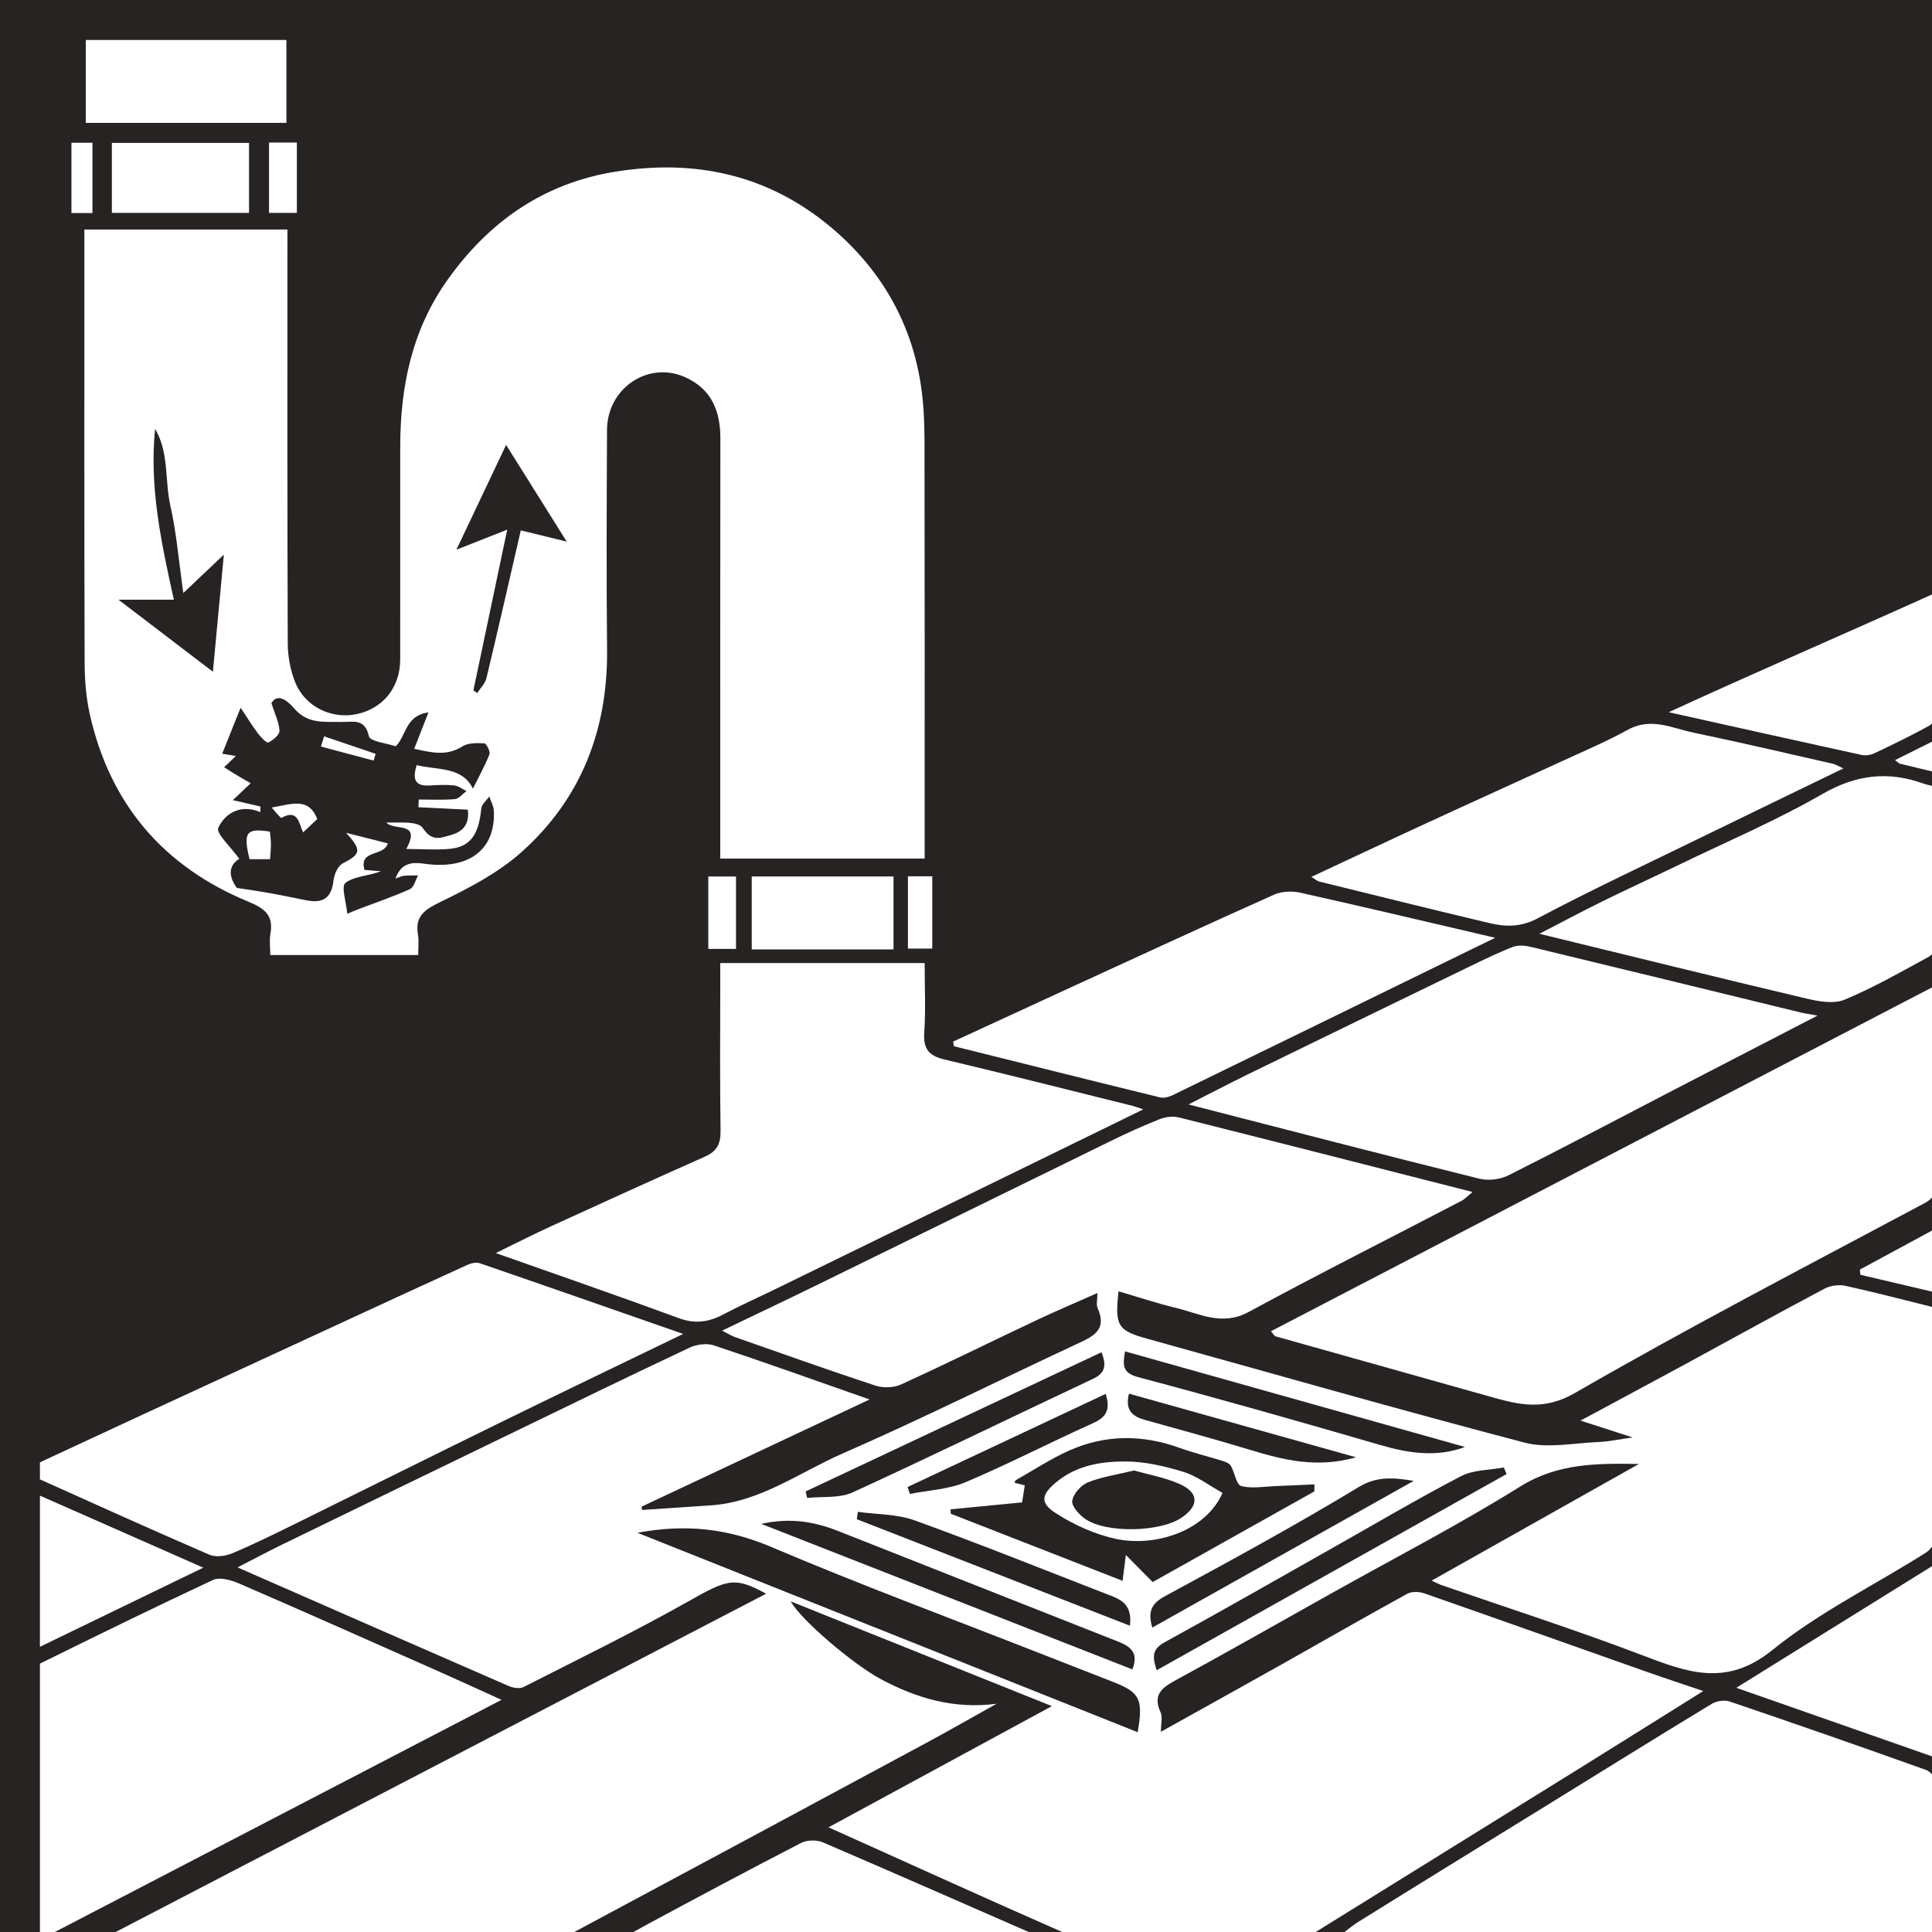 <?xml version="1.0" encoding="utf-8"?>
<!-- Generator: Adobe Illustrator 15.0.2, SVG Export Plug-In . SVG Version: 6.00 Build 0)  -->
<!DOCTYPE svg PUBLIC "-//W3C//DTD SVG 1.1//EN" "http://www.w3.org/Graphics/SVG/1.1/DTD/svg11.dtd">
<svg version="1.1" id="Ebene_1" xmlns="http://www.w3.org/2000/svg" xmlns:xlink="http://www.w3.org/1999/xlink" x="0px" y="0px"
	 width="141.732px" height="141.732px" viewBox="0 0 141.732 141.732" style="enable-background:new 0 0 141.732 141.732;"
	 xml:space="preserve">
<style type="text/css">
<![CDATA[
	.st0{fill:#282323;}
]]>
</style>
<path class="st0" d="M81.658,123.388c-1.813-0.707-3.628-1.415-5.441-2.127c-6.542-2.568-13.134-5.008-19.601-7.76
	c-3.128-1.33-6.198-1.742-9.853-1.055c12.396,4.942,24.487,9.761,36.697,14.629C83.881,124.634,83.625,124.157,81.658,123.388"/>
<path class="st0" d="M82.571,107.214c1.423,0.004,2.883,0.343,4.255,0.766c0.994,0.308,1.873,0.993,2.859,1.541
	c-1.243,2.826-4.977,3.991-7.846,3.367c-1.542-0.338-3.08-1.036-4.411-1.897c-1.192-0.773-1.016-1.394,0.148-2.328
	C79.045,107.483,80.82,107.21,82.571,107.214L82.571,107.214z M74.521,108.585c-0.049,0.03-0.063,0.125-0.097,0.194
	c0.256,0.062,0.503,0.122,0.754,0.184c-0.073,0.463-0.135,0.85-0.197,1.252c-1.798,0.175-3.523,0.343-5.248,0.511
	c0.007,0.107,0.013,0.215,0.019,0.323c4.178,1.631,8.355,3.262,12.602,4.922c0.066-0.502,0.12-0.941,0.24-1.896
	c0.831,0.838,1.386,1.399,1.966,1.985c3.858-2.164,7.859-4.406,11.861-6.649c0.002-0.17,0.006-0.343,0.006-0.516
	c-0.93,0.041-1.867,0.088-2.8,0.123c-0.864,0.03-1.768,0.202-2.576-0.001c-0.348-0.09-0.472-0.986-0.754-1.483
	c-0.094-0.167-0.348-0.275-0.551-0.342c-1.073-0.337-2.175-0.601-3.232-0.982c-2.724-0.979-5.428-0.975-8.065,0.196
	C77.088,107.011,75.826,107.848,74.521,108.585"/>
<path class="st0" d="M107.181,108.291c-3.182,1.656-6.273,3.488-9.403,5.254c-4.115,2.32-8.212,4.67-12.354,6.939
	c-0.933,0.514-0.88,1.099-0.57,2.044c8.657-4.854,17.161-9.621,25.666-14.39c-0.066-0.161-0.132-0.324-0.196-0.485
	C109.268,107.853,108.094,107.817,107.181,108.291"/>
<path class="st0" d="M82.038,120.433c-6.841-2.695-13.677-5.405-20.517-8.104c-1.733-0.684-3.504-1.02-5.677-0.537
	c9.276,3.638,18.251,7.156,27.229,10.676C83.551,121.261,82.946,120.79,82.038,120.433"/>
<path class="st0" d="M83.485,101.024c5.948,1.584,11.872,3.265,17.783,4.986c2.081,0.604,4.127,0.914,6.204,0.141
	c-8.302-2.335-16.603-4.67-24.941-7.014C82.386,100.077,82.275,100.704,83.485,101.024"/>
<path class="st0" d="M62.544,109.484c5.913-2.709,11.754-5.566,17.638-8.332c0.957-0.448,0.971-1.028,0.628-1.953
	c-7.29,3.429-14.5,6.82-21.708,10.212c0.038,0.16,0.074,0.32,0.11,0.479C60.33,109.769,61.576,109.927,62.544,109.484"/>
<path class="st0" d="M99.69,109.082c-4.657,2.818-9.446,5.427-14.233,8.017c-1.022,0.553-1.256,1.16-0.925,2.3
	c6.478-3.634,12.829-7.198,19.18-10.763C102.235,108.399,101.018,108.279,99.69,109.082"/>
<path class="st0" d="M81.083,116.903c-4.652-1.808-9.289-3.671-13.983-5.367c-1.296-0.47-2.774-0.431-4.169-0.626
	c-0.024,0.18-0.051,0.361-0.074,0.541c6.638,2.588,13.28,5.179,20.036,7.813C83.102,117.525,82.021,117.269,81.083,116.903"/>
<path class="st0" d="M83.971,104.16c2.572,0.723,5.153,1.415,7.707,2.194c2.467,0.751,4.929,1.373,7.802,0.553
	c-5.705-1.601-11.177-3.131-16.657-4.668C82.512,103.45,83.079,103.908,83.971,104.16"/>
<path class="st0" d="M66.749,109.595c1.362-0.273,2.816-0.328,4.069-0.855c3.144-1.327,6.179-2.906,9.294-4.302
	c0.935-0.416,1.41-0.902,1.001-2.182c-4.881,2.295-9.709,4.564-14.533,6.831C66.635,109.257,66.691,109.426,66.749,109.595"/>
<path class="st0" d="M23.271,60.088c-0.345,0.325-0.661,0.623-1.034,0.977c-0.311-0.634-0.354-1.754-1.583-1.07
	c-0.077,0.045-0.476-0.49-0.728-0.755C21.284,59.024,22.647,58.416,23.271,60.088L23.271,60.088z M23.777,54.017
	c1.259,0.429,2.518,0.854,3.779,1.284c-0.049,0.167-0.098,0.33-0.147,0.496c-1.289-0.344-2.578-0.687-3.865-1.031
	C23.622,54.517,23.698,54.266,23.777,54.017L23.777,54.017z M19.811,63.032c-0.549,0-1.032,0-1.503,0
	c-0.484-1.977-0.25-2.297,1.493-2.025c0.026,0.296,0.074,0.606,0.074,0.918C19.876,62.282,19.835,62.638,19.811,63.032
	L19.811,63.032z M19.911,51.582c0.273,0.868,0.576,1.447,0.59,2.033c0.005,0.293-0.471,0.688-0.815,0.854
	c-0.122,0.061-0.553-0.382-0.759-0.658c-0.438-0.587-0.823-1.214-1.275-1.892c-0.479,1.194-0.895,2.229-1.352,3.372
	c0.492,0.083,0.828,0.141,1.002,0.171c-0.278,0.266-0.57,0.544-0.859,0.822c0.301,0.191,0.603,0.389,0.907,0.572
	c0.347,0.209,0.702,0.406,1.044,0.602c-0.483,0.458-0.849,0.802-1.314,1.239c0.856,0.197,1.442,0.332,2.026,0.468
	c-0.004,0.137-0.008,0.274-0.011,0.41c-1.453-0.604-2.575,0.079-3.082,1.152c-0.19,0.398,0.935,1.425,1.54,2.277
	c-0.844,0.521-0.765,1.333-0.178,2.133c0.851,0.132,1.651,0.245,2.447,0.389c0.896,0.16,1.784,0.353,2.679,0.525
	c1.263,0.245,1.831-0.235,1.967-1.474c0.048-0.443,0.322-1.053,0.674-1.236c1.331-0.69,1.417-0.961,0.247-2.246
	c1.119,0.283,2.117,0.538,3.062,0.774c-0.308,1.013-2.123,0.418-1.716,1.948c0.427,0.033,0.821,0.066,1.212,0.098
	c-0.932,0.359-1.964,0.357-2.608,0.856c-0.324,0.251,0.062,1.417,0.135,2.26c0.453-0.188,0.621-0.26,0.789-0.324
	c1.273-0.484,2.567-0.921,3.806-1.478c0.294-0.132,0.407-0.661,0.604-1.008c-0.343,0.007-0.686-0.003-1.026,0.023
	c-0.149,0.009-0.296,0.091-0.639,0.208c0.47-1.28,1.38-1.19,2.184-1.081c3.353,0.452,5.184-1.169,5.035-3.909
	c-0.02-0.349-0.216-0.688-0.333-1.032c-0.201,0.29-0.551,0.564-0.583,0.873c-0.16,1.449-0.495,2.764-2.214,2.957
	c-1.03,0.115-2.083,0.021-3.292,0.021c1.137-2.086-0.91-1.294-1.464-1.942c0.959,0.028,2.324-0.125,2.673,0.402
	c0.677,1.019,1.283,0.736,2.056,0.519c0.892-0.25,1.381-0.776,1.249-1.863c-1.227-0.061-2.425-0.121-3.623-0.179
	c0.009-0.19,0.021-0.378,0.028-0.566c0.883,0,1.769,0.05,2.645-0.029c0.3-0.027,0.568-0.383,0.853-0.588
	c-0.303-0.146-0.594-0.384-0.909-0.417c-0.588-0.063-1.191-0.032-1.785,0.004c-1.028,0.063-1.31-0.394-0.958-1.491
	c1.564,0.375,3.337,0.103,4.122,1.724c0.393-0.795,0.863-1.632,1.214-2.515c0.082-0.202-0.224-0.802-0.372-0.808
	c-0.538-0.031-1.188-0.044-1.612,0.223c-1.173,0.743-2.283,0.446-3.536,0.178c0.354-0.903,0.655-1.673,1.045-2.669
	c-1.691,0.22-1.597,1.663-2.394,2.484c-0.645-0.22-1.888-0.352-1.973-0.733c-0.288-1.344-1.181-1.037-1.991-1.054
	c-1.245-0.024-2.485,0.18-3.482-0.982C21.273,51.606,20.419,50.715,19.911,51.582"/>
<path class="st0" d="M13.449,43.504c-0.338-2.382-0.502-4.42-0.948-6.396c-0.422-1.867-0.091-3.903-1.123-5.643
	c-0.43,4.211,0.431,8.261,1.376,12.528c-1.386,0-2.665,0-4.063,0c2.482,1.893,4.775,3.644,6.928,5.286
	c0.262-2.8,0.533-5.718,0.803-8.592C15.578,41.484,14.643,42.371,13.449,43.504"/>
<path class="st0" d="M34.73,50.639c0.094,0.068,0.187,0.136,0.279,0.202c0.233-0.361,0.582-0.695,0.676-1.091
	c0.863-3.598,1.681-7.207,2.52-10.841c1.036,0.252,2.211,0.539,3.368,0.821c-1.555-2.48-3.038-4.845-4.445-7.094
	c-1.176,2.478-2.427,5.117-3.646,7.69c1.014-0.4,2.17-0.856,3.728-1.471C36.333,43.024,35.534,46.83,34.73,50.639"/>
<path class="st0" d="M79.597,111.419c1.538,1.078,5.511,0.985,7.083-0.082c1.305-0.884,1.284-1.847-0.177-2.486
	c-1.053-0.463-2.223-0.666-3.307-0.976c-1.227,0.298-2.357,0.46-3.388,0.872c-0.506,0.203-1.065,0.835-1.148,1.348
	C78.598,110.483,79.161,111.114,79.597,111.419"/>
<path class="st0" d="M42.129,141.732h4.341c0.363-0.202,0.728-0.406,1.088-0.601c3.724-2.001,7.451-3.994,11.206-5.93
	c0.434-0.224,1.144-0.241,1.597-0.048c5.042,2.168,10.071,4.373,15.1,6.578h2.461c-5.651-2.479-11.284-5.047-17.14-7.678
	c5.5-2.983,10.816-5.87,16.384-8.892c-6.553-2.628-12.855-5.155-19.162-7.685c0.772,1.387,4.568,4.597,6.563,5.677
	c2.665,1.438,5.431,2.247,8.546,1.833c-1.714,0.955-3.415,1.934-5.143,2.864C59.363,132.487,50.75,137.115,42.129,141.732z"/>
<g>
	<path class="st0" d="M117.243,105.789c0.763-0.029,1.52-0.198,2.53-0.338c-1.305-0.422-2.405-0.778-3.826-1.236
		c2.718-1.462,5.152-2.763,7.579-4.08c3.437-1.865,6.858-3.76,10.313-5.594c0.435-0.231,1.06-0.319,1.539-0.213
		c2.112,0.465,4.21,1.01,6.354,1.545v-1.121c-1.751-0.411-3.499-0.822-5.253-1.235c-0.012-0.126-0.025-0.251-0.038-0.379
		c1.716-0.929,3.443-1.864,5.291-2.863v-2.419c-0.131,0.138-0.289,0.27-0.513,0.39c-8.591,4.586-17.239,9.076-25.675,13.941
		c-2.328,1.345-4.164,0.854-6.281,0.256c-5.233-1.472-10.465-2.937-15.697-4.413c-0.075-0.021-0.122-0.132-0.328-0.37
		c16.161-8.406,32.259-16.78,48.494-25.222v-2.436c-0.066,0.07-0.138,0.133-0.208,0.172c-2.042,1.109-4.067,2.273-6.202,3.163
		c-0.804,0.333-1.923,0.125-2.84-0.091c-6.429-1.522-12.842-3.107-19.55-4.745c1.702-0.877,3.186-1.671,4.695-2.414
		c1.839-0.904,3.703-1.756,5.547-2.647c3.525-1.708,7.146-3.247,10.531-5.198c2.463-1.417,4.799-1.687,7.383-0.764
		c0.191,0.069,0.405,0.117,0.645,0.171v-1.057c-0.812-0.194-1.586-0.379-2.354-0.569c-0.078-0.021-0.146-0.104-0.359-0.26
		c0.909-0.453,1.771-0.884,2.714-1.354v-1.342c-0.068,0.072-0.141,0.137-0.213,0.177c-1.315,0.724-2.669,1.38-4.028,2.021
		c-0.267,0.128-0.634,0.18-0.924,0.119c-4.598-1.004-9.188-2.033-14.15-3.136c5.935-2.736,13.196-5.875,19.315-8.639V0H0v141.732
		h2.93v-19.688c4.213-2.08,8.436-4.148,12.694-6.137c0.499-0.233,1.342,0.01,1.924,0.262c4.916,2.129,9.809,4.306,14.704,6.477
		c1.472,0.653,2.934,1.328,4.539,2.055c-10.968,5.701-21.812,11.337-32.768,17.032h4.461c15.883-8.26,31.77-16.523,47.718-24.817
		c-2.315-1.273-2.836-1.057-5.686,0.55c-3.962,2.236-8.057,4.235-12.115,6.297c-0.284,0.145-0.773,0.059-1.099-0.083
		c-6.54-2.844-13.072-5.714-19.875-8.695c1.217-0.626,2.235-1.172,3.271-1.676c5.777-2.812,11.556-5.614,17.338-8.413
		c4.177-2.021,8.349-4.056,12.547-6.029c0.516-0.242,1.256-0.347,1.778-0.172c3.737,1.244,7.444,2.574,11.432,3.97
		c-5.735,2.697-11.229,5.279-16.725,7.863c0.013,0.08,0.025,0.161,0.035,0.243c1.668-0.113,3.335-0.229,5.003-0.335
		c3.631-0.229,6.519-2.412,9.69-3.799c5.795-2.534,11.458-5.363,17.191-8.037c1.167-0.544,2.265-1.005,1.536-2.634
		c-0.118-0.265-0.016-0.625-0.016-1.11c-1.556,0.693-2.998,1.302-4.414,1.969c-3.337,1.575-6.647,3.213-10.005,4.746
		c-0.538,0.245-1.318,0.26-1.886,0.073c-3.45-1.137-6.873-2.36-10.302-3.563c-0.249-0.086-0.478-0.236-0.926-0.466
		c2.308-1.109,4.471-2.13,6.621-3.181c7.286-3.564,14.563-7.147,21.851-10.71c1.186-0.581,2.393-1.132,3.62-1.619
		c0.43-0.169,0.986-0.239,1.428-0.127c7.11,1.783,14.209,3.598,21.532,5.467c-0.364,0.297-0.561,0.517-0.801,0.645
		c-5.211,2.716-10.463,5.359-15.629,8.159c-1.963,1.064-3.622,0.104-5.384-0.317c-1.393-0.333-2.757-0.793-4.155-1.202
		c-0.288,2.546-0.055,2.883,2.128,3.486c9.217,2.555,18.413,5.193,27.661,7.616C113.53,106.271,115.443,105.861,117.243,105.789z
		 M104.701,60.364c3.342-1.543,6.698-3.056,10.044-4.594c1.574-0.724,3.171-1.404,4.684-2.239c1.694-0.932,3.244-0.108,4.819,0.219
		c3.411,0.707,6.803,1.506,10.199,2.276c0.22,0.049,0.417,0.181,0.784,0.346c-3.535,1.715-6.975,3.375-10.408,5.05
		c-4.014,1.959-8.063,3.852-12.007,5.942c-1.23,0.651-2.336,0.642-3.528,0.359c-4.181-0.991-8.354-2.03-12.526-3.056
		c-0.127-0.032-0.237-0.139-0.563-0.336C99.098,62.978,101.893,61.657,104.701,60.364z M26.162,52.389
		c1.942-0.409,3.192-1.965,3.197-4.012c0.004-5.191,0.003-10.379,0.002-15.57c-0.002-4.413,0.855-8.597,3.456-12.258
		c3.05-4.297,7.076-7.119,12.37-7.962c5.845-0.931,11.177,0.24,15.749,4.065c3.605,3.02,5.904,6.895,6.62,11.605
		c0.196,1.299,0.261,2.63,0.265,3.947c0.02,9.691,0.012,19.381,0.012,29.071c0,0.541,0,1.083,0,1.711c-5.015,0-9.898,0-14.994,0
		c0-0.539,0-1.07,0-1.608c0-9.733-0.008-19.472,0.007-29.207c0.001-2.052-0.66-3.667-2.648-4.527
		c-2.685-1.159-5.654,0.855-5.668,3.894c-0.024,5.374-0.049,10.748,0.004,16.12c0.059,5.893-1.908,10.957-6.296,14.868
		c-1.696,1.509-3.813,2.613-5.877,3.615c-1.169,0.57-1.947,1.03-1.697,2.447c0.08,0.441,0.014,0.907,0.014,1.471
		c-3.598,0-7.104,0-10.851,0c0-0.527-0.078-1.068,0.014-1.579c0.239-1.345-0.451-1.851-1.605-2.327
		c-6.244-2.569-10.18-7.168-11.656-13.789c-0.275-1.236-0.369-2.534-0.372-3.805C6.178,38.547,6.19,28.537,6.19,18.525
		c0-0.539,0-1.076,0-1.689c5.084,0,9.926,0,14.895,0c0,0.569,0,1.062,0,1.556c0,9.597-0.014,19.196,0.025,28.794
		c0.004,0.972,0.191,2.006,0.559,2.898C22.398,51.862,24.342,52.774,26.162,52.389z M68.391,64.285c0,1.77,0,3.485,0,5.304
		c-0.574,0-1.136,0-1.786,0c0-1.733,0-3.446,0-5.304C67.237,64.285,67.77,64.285,68.391,64.285z M65.548,64.296
		c0,1.787,0,3.501,0,5.352c-3.531,0-6.912,0-10.4,0c0-1.799,0-3.554,0-5.352C58.641,64.296,62.054,64.296,65.548,64.296z
		 M53.994,64.302c0,1.729,0,3.479,0,5.311c-0.644,0-1.262,0-2.033,0c0-1.805,0-3.519,0-5.311
		C52.643,64.302,53.265,64.302,53.994,64.302z M8.207,15.616c0-1.702,0-3.373,0-5.132c3.354,0,6.663,0,10.061,0
		c0,1.681,0,3.352,0,5.132C14.958,15.616,11.618,15.616,8.207,15.616z M21.778,15.616c-0.646,0-1.295,0-2.042,0
		c0-1.659,0-3.327,0-5.16c0.707,0,1.327,0,2.042,0C21.778,12.172,21.778,13.839,21.778,15.616z M6.293,2.933h14.718
		c0,2.025,0,3.993,0,6.08c-4.874,0-9.743,0-14.718,0C6.293,7.032,6.293,5.028,6.293,2.933z M5.241,10.472c0.521,0,0.994,0,1.541,0
		c0,1.735,0,3.398,0,5.156c-0.501,0-0.975,0-1.541,0C5.241,13.942,5.241,12.241,5.241,10.472z M2.93,120.81v-11.09
		c3.962,1.747,7.866,3.47,11.983,5.285C10.814,116.989,6.897,118.887,2.93,120.81z M36.569,104.422
		c-4.993,2.445-9.968,4.929-14.956,7.385c-1.51,0.743-3.021,1.493-4.574,2.142c-0.499,0.209-1.215,0.307-1.684,0.104
		c-4.162-1.799-8.291-3.668-12.426-5.526v-1.251c2.664-1.239,5.242-2.438,7.813-3.628c4.625-2.139,9.251-4.271,13.877-6.408
		c3.22-1.486,6.437-2.978,9.663-4.445c0.272-0.124,0.65-0.214,0.915-0.123c4.877,1.675,9.743,3.378,14.922,5.185
		C45.409,100.135,40.98,102.26,36.569,104.422z M80.78,82.895c-7.976,3.897-15.949,7.795-23.927,11.689
		c-1.266,0.616-2.553,1.191-3.796,1.846c-1.066,0.563-2.067,0.71-3.257,0.271c-4.377-1.614-8.792-3.136-13.43-4.776
		c1.486-0.724,2.762-1.372,4.062-1.97c3.765-1.72,7.528-3.438,11.309-5.117c0.885-0.394,1.133-0.967,1.119-1.909
		c-0.055-3.581-0.022-7.163-0.022-10.743c0-0.489,0-0.981,0-1.535c5.063,0,9.945,0,14.994,0c0,1.752,0.085,3.441-0.03,5.116
		c-0.081,1.187,0.35,1.685,1.463,1.952c4.626,1.1,9.235,2.268,13.852,3.414c0.163,0.041,0.325,0.107,0.753,0.251
		C82.693,81.961,81.737,82.431,80.78,82.895z M86.081,80.316c-0.29,0.14-0.677,0.262-0.971,0.191
		c-5.045-1.232-10.084-2.498-15.128-3.756c-0.019-0.113-0.04-0.225-0.061-0.337c2.718-1.251,5.433-2.509,8.151-3.758
		c5.125-2.352,10.245-4.72,15.392-7.023c0.562-0.253,1.333-0.278,1.945-0.14c4.641,1.033,9.268,2.134,14.282,3.304
		c-0.778,0.377-1.258,0.61-1.739,0.844C100.663,73.203,93.375,76.766,86.081,80.316z M87.189,81.023
		c1.564-0.793,2.944-1.518,4.345-2.204c5.403-2.636,10.811-5.268,16.223-7.89c1.064-0.516,2.132-1.038,3.235-1.465
		c0.376-0.147,0.879-0.104,1.291-0.005c6.6,1.589,13.192,3.205,19.788,4.811c0.296,0.074,0.599,0.114,1.261,0.235
		c-3.716,1.922-7.074,3.654-10.428,5.392c-4.079,2.117-8.142,4.268-12.25,6.328c-0.607,0.307-1.481,0.405-2.139,0.242
		C101.491,84.72,94.486,82.897,87.189,81.023z"/>
	<path class="st0" d="M141.732,128.846c-4.755-1.666-9.396-3.292-14.356-5.029c4.908-3.049,9.561-5.941,14.356-8.921v-1.427
		c-0.141,0.177-0.296,0.34-0.459,0.442c-3.762,2.379-7.831,4.367-11.265,7.146c-3.401,2.753-6.303,1.599-9.62,0.337
		c-4.834-1.84-9.771-3.424-14.665-5.119c-0.153-0.053-0.298-0.135-0.697-0.32c5.201-2.928,10.202-5.742,15.203-8.558
		c-3.029-0.045-5.93-0.075-8.704,1.653c-4.514,2.814-9.255,5.261-13.9,7.864c-3.808,2.132-7.598,4.294-11.433,6.379
		c-1.021,0.556-1.624,1.089-1.049,2.325c0.152,0.336,0.022,0.807,0.022,1.424c3.078-1.716,6-3.334,8.909-4.969
		c3.057-1.72,6.091-3.468,9.165-5.155c0.327-0.179,0.874-0.159,1.249-0.028c5.442,1.899,10.872,3.834,16.309,5.753
		c1.308,0.461,2.625,0.893,4.155,1.413c-3.155,1.971-6.072,3.801-8.996,5.619c-4.13,2.568-8.267,5.126-12.398,7.692
		c-2.344,1.456-4.689,2.913-7.037,4.364h2.115c0.357-0.284,0.717-0.562,1.095-0.795c4.626-2.882,9.27-5.731,13.908-8.597
		c3.981-2.458,7.953-4.929,11.954-7.354c0.351-0.214,0.938-0.287,1.324-0.154c4.812,1.635,9.611,3.305,14.399,5.021
		c0.138,0.05,0.284,0.171,0.415,0.314V128.846z"/>
</g>
</svg>
